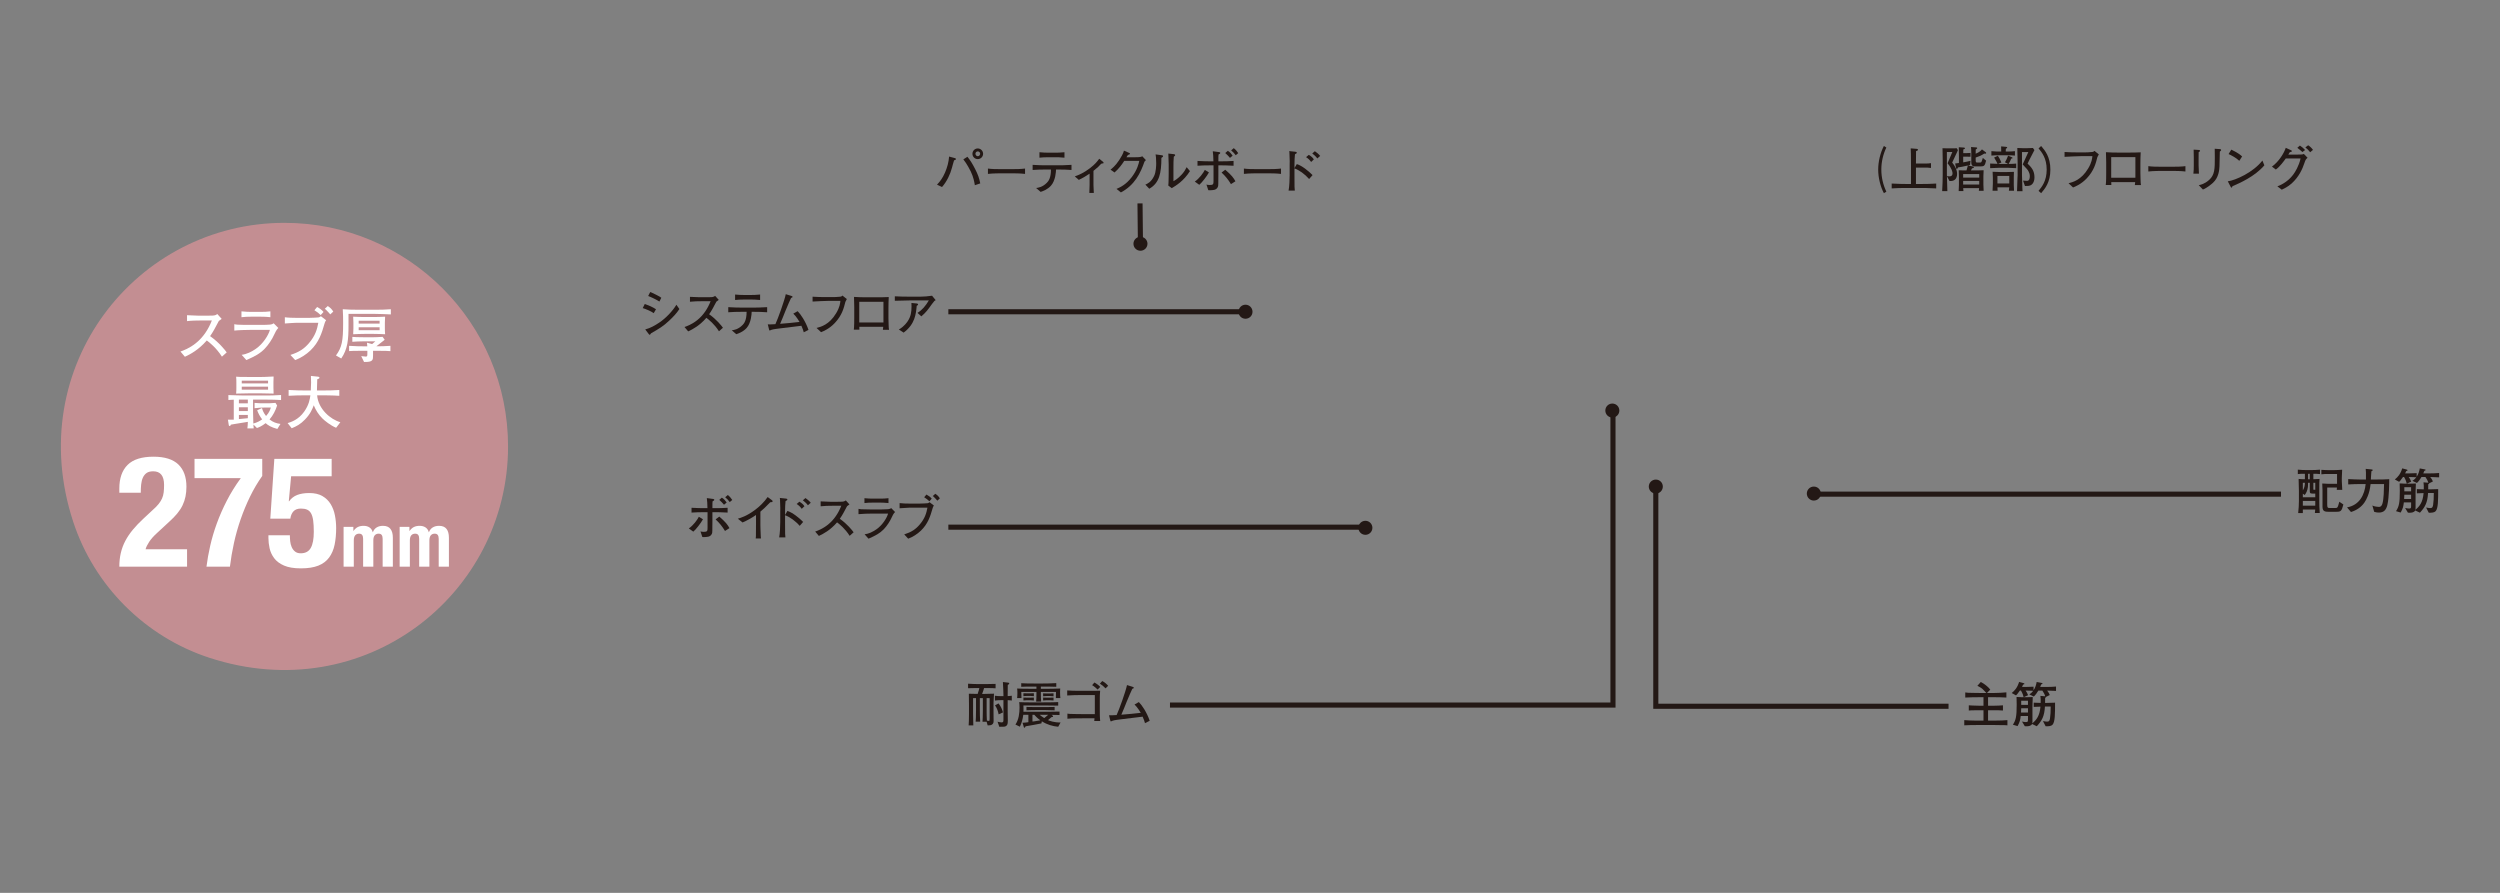 <?xml version="1.0" encoding="UTF-8"?>
<svg id="_レイヤー_2" data-name="レイヤー_2" xmlns="http://www.w3.org/2000/svg" width="700" height="250" xmlns:xlink="http://www.w3.org/1999/xlink" viewBox="0 0 700 250">
  <rect x="0" y="0" width="700" height="250" fill="#808080" stroke="none"/>
  <defs>
    <style>
      .cls-1, .cls-2 {
        fill: none;
      }

      .cls-2 {
        stroke: #231815;
        stroke-width: 1.431px;
      }

      .cls-3 {
        fill: #c38e92;
      }

      .cls-4 {
        fill: #231815;
      }

      .cls-5 {
        fill: #fff;
      }

      .cls-6 {
        clip-path: url(#clippath);
      }
    </style>
    <clipPath id="clippath">
      <rect class="cls-1" width="700" height="250"/>
    </clipPath>
  </defs>
  <g id="_レイヤー_2-2" data-name="レイヤー_2">
    <g class="cls-6">
      <g>
        <path class="cls-4" d="M319.327,70.21c1.08,0,1.964-.872,1.964-1.96,0-1.076-.884-1.957-1.964-1.957-1.086,0-1.96.882-1.96,1.957,0,1.088.874,1.96,1.96,1.96"/>
        <line class="cls-2" x1="319.327" y1="68.251" x2="319.202" y2="56.955"/>
        <path class="cls-4" d="M507.869,140.161c1.092,0,1.966-.878,1.966-1.962,0-1.086-.874-1.96-1.966-1.96-1.08,0-1.96.874-1.96,1.96,0,1.084.88,1.962,1.96,1.962"/>
        <line class="cls-2" x1="508.034" y1="138.362" x2="638.679" y2="138.362"/>
      </g>
      <g>
        <path class="cls-4" d="M647.74,132.658v1.527c.758-.026.854-.026,1.735-.082-.07.825-.07.949-.07,3.151v2.753c0,1.458,0,1.925.124,3.631h-1.362c.028-.261.096-.715.096-.962h-3.467c.013.372.013.825,0,.991h-1.308c.138-1.39.207-2.133.207-3.372v-2.779c0-1.031-.041-2.381-.083-3.412.84.069.895.069,1.761.082v-1.527c-.853,0-1.417,0-1.981.082v-1.239c.812.111,1.954.111,2.037.111h2.119c.192,0,1.335-.013,2.05-.111v1.239c-.618-.082-1.362-.082-1.858-.082ZM648.277,138.203h-.838c-.701,0-.701-.303-.701-.786v-2.228h-.483c0,.799,0,1.197-.192,1.912-.055.221-.261.91-.744,1.5l-.522-.356v.989h3.48v-1.031ZM644.797,135.19v2.12c.44-.73.537-1.266.577-2.12h-.577ZM648.277,140.255h-3.48v1.334h3.48v-1.334ZM646.737,132.658h-.483v1.54h.483v-1.54ZM648.277,135.19h-.537v1.804c0,.137.042.137.124.137h.413v-1.941ZM654.001,143.308h-1.843c-1.184,0-1.858-.095-1.858-1.445v-4.527c0-.728-.041-1.513-.069-1.954.192.026,1.349.082,1.623.082h2.518v-2.75h-2.504c-.729,0-1.005,0-1.885.095v-1.252c.302.029.633.042,1.059.055.179,0,.991.029,1.156.029h1.129c.207,0,1.142-.029,1.335-.042.178-.013.977-.069,1.142-.082-.042.591-.055.949-.083,1.912,0,.026-.013.33-.013.359v.962c0,.192.082,1.637.124,2.421h-1.541c.028-.274.041-.356.054-.659h-2.724v4.817c0,.77.124.92.716.92h1.362c.825,0,.84,0,1.306-1.761l1.143.77c-.509,1.97-.744,2.051-2.148,2.051Z"/>
        <path class="cls-4" d="M668.456,141.423c-.344,1.39-1.018,2.091-2.339,2.091-.316,0-.812-.026-1.335-.192l-.523-1.775c.538.303,1.652.385,1.761.385.331,0,.784,0,1.074-.962.357-1.226.413-3.908.44-5.437h-3.771c-.276,2.753-1.212,4.419-1.707,5.147-.798,1.184-2.091,2.175-3.784,2.684l-1.101-1.295c3.537-.633,4.927-3.591,5.215-6.536h-1.362c-1.019,0-2.533.042-3.523.111v-1.5c.468.055,3.055.124,3.343.124h1.624c.054-1.664-.028-2.502-.07-2.985l1.597.15c.261.029.359.055.359.208,0,.124-.042.15-.359.316-.055.356-.124,1.98-.152,2.31h1.184c1.541,0,3.082-.013,3.963-.095,0,.385,0,5.131-.537,7.251Z"/>
        <path class="cls-4" d="M680.461,133.565c.207.261.538.662.744,1.252l-.99.483c-.042.095-.096.192-.303.287,0,.593,0,.965-.013,1.432h.481c.66,0,1.651-.042,2.311-.069,0,3.193,0,5.366-.701,6.165-.344.385-1.018.483-1.941.44l-.742-1.445c.618.137,1.101.15,1.197.15.522,0,.66-.261.77-.907.138-.867.192-2.022.192-3.317h-1.61c-.152,2.74-.838,3.95-2.283,5.519l-1.321-.633c-.262.535-.964.646-1.541.646-.192,0-.344-.013-.496-.026l-.784-1.308c.592.111.784.15,1.073.15.481,0,.605-.082.605-.617v-1.089h-2.036c-.124,1.089-.248,1.68-.881,2.834l-1.308-.385c.84-1.321,1.06-2.27,1.06-5.656,0-.976-.015-1.54-.042-2.117.192.013,1.295.069,1.487.069h.509c-.138-.551-.289-1.047-.757-1.859h-.303c-.729,1.034-.881,1.171-1.086,1.35l-1.197-.662c.894-.728,1.595-1.556,2.063-3.109l1.28.343c.082.029.206.069.206.166,0,.15-.124.192-.37.248-.111.248-.152.343-.29.646h1.197c.483,0,1.583-.026,2.024-.069v1.018c.481-.701.784-1.693.866-2.339l1.376.261c.083.013.261.042.261.166,0,.163-.274.232-.37.261-.098.287-.152.411-.276.701h1.885c.853,0,1.706-.026,2.546-.111v1.226c-.564-.029-1.528-.069-2.492-.098ZM675.108,138.52h-1.898c-.013.44-.041,1.115-.055,1.197h1.954v-1.197ZM675.108,136.413h-1.898v1.158h1.898v-1.158ZM679.127,133.565h-1.114c-.359.606-.757,1.184-1.267,1.666l-1.266-.593c.248-.163.66-.427,1.088-1.005-.138-.013-.22-.013-.991-.04-.742-.016-.825-.029-1.142-.029.385.509.564.949.701,1.295l-1.225.564h.881c.055,0,1.432-.042,1.652-.042-.042.812-.083,1.817-.083,2.463v4.417c0,.111,0,.248-.055.483,1.143-.936,2.078-2.036,2.298-4.678-.274.013-1.582.055-1.884.069v-1.184c.274.013,1.623.055,1.939.069.015-.715.015-1.445-.082-1.967l1.362.111c-.22-.688-.44-1.02-.812-1.598Z"/>
      </g>
      <g>
        <path class="cls-4" d="M527.49,54.089c-.977-1.817-1.597-4.348-1.597-6.605s.62-4.788,1.597-6.605l.688.427c-.923,1.927-1.404,4.045-1.404,6.178,0,2.146.481,4.253,1.404,6.178l-.688.427Z"/>
        <path class="cls-4" d="M537.912,52.631h-4.059c-1.391,0-2.794.026-4.183.124v-1.363c1.445.098,3.549.124,4.183.124h1.225v-5.379c0-.483-.028-2.655-.028-3.111-.015-.535-.028-.92-.055-1.484l1.693.137c.137.013.344.069.344.261,0,.179-.166.235-.537.385-.015.825-.028,3.386-.028,3.467h2.724c.496,0,1.005-.026,1.487-.111v1.35c-.634-.111-1.419-.111-1.487-.111h-2.724v4.596h1.445c1.403,0,2.807-.026,4.224-.124v1.363c-1.83-.124-4.074-.124-4.224-.124Z"/>
        <path class="cls-4" d="M547.949,42.654c-.359.799-.964,2.065-1.335,2.863.771.936,1.376,2.022,1.376,3.219,0,.662-.22,1.513-1.088,1.83-.37.137-.784.124-1.045.124l-.716-1.363c.028,1.115.096,3.771.124,4.198h-1.458c.096-1.471.152-3.246.152-4.72v-3.963c0-1.142-.015-1.693-.055-3.343.357.013.784.042,1.404.042h1.417c.302,0,.688,0,1.183-.029l.303.525c-.083.219-.124.33-.261.617ZM545.32,45.723l1.335-3.164h-1.528v6.275c0,.026,0,.206.013.467.248.055.427.082.647.082.248,0,.922,0,.922-.852,0-.345-.165-1.334-1.39-2.808ZM554.071,53.414c.055-.425.07-.493.083-.728h-4.459c.015.219.015.274.069.812h-1.334c.055-.812.069-1.513.069-1.706v-2.299c0-.509-.013-1.334-.055-1.83.84.055,1.583.055,1.789.055h.386c.219-.701.261-.894.385-1.376-1.335.33-2.133.44-2.766.538-.055.15-.165.411-.331.411-.109,0-.165-.095-.178-.166l-.29-1.347c.551-.069.744-.098,1.06-.137v-1.872c0-1.611-.013-1.996-.041-2.544l1.39.095c.152.013.331.029.331.206,0,.166-.166.221-.455.332,0,.15-.013.949-.013,1.018h.908c.302,0,.853-.029,1.127-.055v1.073c-.302-.013-.385-.026-1.127-.026h-.923v1.595c.688-.111,1.376-.261,2.05-.44l-.124,1.155c-.385.098-.426.111-.577.153l1.266.261c.207.042.386.082.386.261,0,.124-.07.179-.538.303-.041.111-.137.287-.302.564h1.775c.468,0,1.391-.042,1.789-.055-.013.248-.069,1.39-.069,1.624v2.407c0,.469.055,1.334.069,1.719h-1.349ZM554.182,48.737h-4.5v.991h4.5v-.991ZM554.182,50.664h-4.5v1.005h4.5v-1.005ZM555.929,43.026c-.054,0-.289-.026-.33-.026-.922.591-1.776.92-2.409,1.115v.48c0,.812,0,.923.551.923h.618c.235,0,.372-.013.496-.29.152-.343.262-.77.331-1.005l.922.757c-.33,1.461-.605,1.611-1.473,1.611h-1.61c-1.005,0-1.06-.577-1.06-1.334v-2.381c0-.838-.054-1.445-.082-1.706l1.486.108c.152.016.248.055.248.179,0,.153-.192.277-.413.414,0,.192-.015,1.06-.015,1.168,1.088-.438,1.487-.881,1.761-1.21l1.06.799c.055.042.124.111.124.206,0,.084-.055.192-.207.192Z"/>
        <path class="cls-4" d="M561.99,46.976h-2.037c-.426,0-2.27.069-2.711.111v-1.295c.853.055,1.858.084,2.065.084-.055-.14-.372-.841-.951-1.761l1.047-.496c.316.425.605.976.99,1.869l-.908.401c.069,0,.372.013.427.013h2.353l-.881-.467c.248-.414.55-.923.881-1.833l1.018.401c.165.069.233.163.233.235,0,.15-.274.15-.37.163-.192.483-.413,1.005-.729,1.5.413,0,1.747-.042,2.119-.098v1.281c-.261-.013-2.477-.111-2.546-.111ZM561.977,43.482h-2.188c-.716,0-1.541,0-2.202.082v-1.239c.894.111,2.105.111,2.202.111h.55c0-.962-.013-1.21-.026-1.445l1.293.111c.082.013.413.04.413.206,0,.137-.192.248-.385.359-.015.248-.028.522-.028.77h.372c.742,0,1.471-.029,2.202-.111v1.239c-.675-.082-1.515-.082-2.202-.082ZM562.486,53.401c.054-.33.069-.467.109-.949h-3.316c.013.153.041.812.055.949h-1.419c.015-.163.083-1.843.083-2.022v-1.68c0-.026-.055-1.416-.069-1.608.372.026,1.844.082,2.119.082h1.913c.303,0,1.665-.042,1.941-.055,0,.221-.042,1.197-.042,1.39v2.339c0,.248.07,1.337.07,1.556h-1.445ZM562.596,49.259h-3.316v2.107h3.316v-2.107ZM568.582,51.875c-.414.192-.908.219-1.597.206l-.537-1.513c.866.055,1.045.069,1.114.069.605,0,.784-.564.784-1.321,0-1.073-.716-1.885-.84-2.022-.109-.137-.935-1.018-1.155-1.252l1.582-3.467h-1.776v6.55c0,.316.07,1.706.07,1.996.028,1.445.028,1.748.082,2.421h-1.541c.042-.577.111-3.109.124-3.631,0-.124.042-.688.042-.812v-3.715c0-.483-.055-2.658-.083-3.95.165.013,1.21.055,1.404.055h1.471c.414,0,1.129-.029,1.5-.055l.413.591c-1.541,2.974-1.706,3.304-1.913,3.784,1.06,1.02,1.927,1.983,1.927,3.842,0,1.595-.84,2.117-1.073,2.228Z"/>
        <path class="cls-4" d="M570.789,53.443c.907-1.086,2.283-2.753,2.283-5.959s-1.376-4.857-2.283-5.943l.729-.662c1.073,1.252,2.587,3.04,2.587,6.605s-1.513,5.353-2.587,6.605l-.729-.646Z"/>
        <path class="cls-4" d="M587.267,43.991c-.454,1.814-.949,3.797-2.986,5.956-1.54,1.624-3.136,2.27-3.825,2.547l-1.266-1.184c1.21-.303,3.564-.907,5.49-4.129,1.045-1.732,1.129-2.861,1.184-3.454h-3.289c-.77,0-3.508.124-4.5.192v-1.361c.922.082,2.725.111,3.482.111h2.311c.179,0,1.225-.016,1.941-.111.372-.042.481-.166.633-.316l1.225.976c-.096.192-.165.316-.399.773Z"/>
        <path class="cls-4" d="M597.756,51.819c.055-.29.055-.343.096-.825h-6.701c0,.206,0,.564.028.799h-1.569c.041-.359.109-.949.109-1.79.015-1.334.015-1.484.015-1.637v-2.861c0-.427-.042-2.534-.069-2.89.811.082,2.531.108,3.384.108h2.958c.977,0,2.436-.013,3.386-.069-.055.717-.083,2.341-.083,3.111v2.724c0,.277.042,1.458.042,1.706.013.978.069,1.308.124,1.624h-1.72ZM597.908,43.991h-6.771v5.777h6.771v-5.777Z"/>
        <path class="cls-4" d="M608.3,47.856h-3.151c-.179,0-2.244,0-3.619.166v-1.5c1.031.15,2.27.163,3.619.163h3.151c1.21,0,2.422-.013,3.619-.163v1.5c-1.197-.153-2.807-.166-3.619-.166Z"/>
        <path class="cls-4" d="M615.623,42.614c-.015.411-.015,1.292-.015,1.719v1.996c0,.411.069,1.885.096,2.297h-1.554c.096-.62.109-1.664.109-2.31v-2.244c0-.538-.013-1.666-.041-2.175l1.376.084c.302.013.413.095.413.261,0,.137-.192.261-.385.372ZM621.8,42.243c-.152.111-.165.111-.248.206-.028.662-.069,3.565-.096,4.142-.055.936-.179,3.096-1.83,4.596-.22.206-1.597,1.419-2.807,1.885l-1.169-1.226c.494-.095,1.582-.301,2.862-1.429,1.637-1.419,1.637-3.138,1.637-6.468,0-1.569,0-1.651-.028-2.299l1.417.098c.152.013.372.026.372.274,0,.069-.015.153-.111.221Z"/>
        <path class="cls-4" d="M625.091,52.136c-.028.055-.096.274-.124.316-.028.055-.083.082-.152.082-.096,0-.137-.053-.289-.33l-.744-1.432c2.12-.287,7.073-2.45,9.687-5.819l.551,1.334c-2.697,3.18-7.032,5.036-8.931,5.848ZM627.004,45.035c-.908-.867-2.326-1.608-3.001-1.898l.757-1.239c2.051.978,2.67,1.569,3.028,1.914l-.784,1.223Z"/>
        <path class="cls-4" d="M645.254,45.599c-.564,1.693-1.513,3.894-3.619,5.793-1.073.949-2.105,1.419-2.738,1.722l-1.239-.936c1.72-.633,3.234-1.735,4.362-3.18.633-.812,1.665-2.518,2.146-4.635h-4.141c-.455.633-1.637,2.31-2.794,3.109l-1.088-.825c2.009-1.432,3.426-3.881,3.867-5.258l1.432.649c.028.013.289.121.289.274,0,.095,0,.166-.605.33-.262.44-.29.483-.399.646h2.105c1.21,0,1.362-.013,1.541-.026.454-.026.55-.082.688-.179l1.059,1.086c-.509.469-.563.538-.866,1.432ZM644.677,42.572c-.688-.606-.771-.675-1.432-1.184l.729-.633c.716.496.923.701,1.459,1.252l-.757.564ZM646.851,42.628c-.399-.496-.827-.962-1.349-1.35l.784-.604c.577.372.922.715,1.349,1.292l-.784.662Z"/>
      </g>
      <g>
        <path class="cls-4" d="M267.137,44.911c-.124.33-.481,1.664-.605,2.117-.455,1.722-1.376,3.757-2.766,5.339l-1.404-.659c.84-.881,1.556-1.817,2.229-3.359.62-1.432,1.045-2.945,1.156-4.514l1.582.427c.083.029.344.111.344.261,0,.179-.207.264-.537.388ZM272.957,51.859c-.152-.936-.385-2.244-1.129-3.813-.137-.287-1.101-2.202-2.091-3.425l1.142-.73c.812,1.02,1.349,1.859,2.133,3.386.853,1.666,1.142,2.518,1.458,4.074l-1.513.509ZM273.769,44.552c-.825,0-1.486-.662-1.486-1.487s.66-1.5,1.486-1.5,1.499.675,1.499,1.5-.674,1.487-1.499,1.487ZM273.783,42.39c-.357,0-.66.29-.66.662,0,.359.289.688.66.688.386,0,.66-.345.66-.701,0-.372-.302-.649-.66-.649Z"/>
        <path class="cls-4" d="M283.393,48.529h-3.151c-.179,0-2.244,0-3.619.166v-1.5c1.031.15,2.27.163,3.619.163h3.151c1.21,0,2.422-.013,3.619-.163v1.5c-1.197-.153-2.807-.166-3.619-.166Z"/>
        <path class="cls-4" d="M296.345,47.469h-.66c0,.564-.137,3.096-1.417,4.527-.99,1.102-2.339,1.556-2.89,1.735l-1.266-1.089c.633-.082,1.775-.232,2.999-1.458.483-.467,1.156-1.376,1.156-3.715h-1.5c-1.21,0-2.422.029-3.632.124v-1.432c1.225.098,3.082.124,3.632.124h3.578c.124,0,2.188,0,3.674-.124v1.432c-1.225-.095-2.45-.124-3.674-.124ZM295.684,44.03h-2.298c-.729,0-1.637.04-2.339.121v-1.527c.77.098,1.967.124,2.339.124h2.298c.124,0,1.445,0,2.366-.124v1.527c-1.018-.121-2.256-.121-2.366-.121Z"/>
        <path class="cls-4" d="M308.649,45.776c-.166.016-.276.029-.399.166-.509.551-.881.962-2.078,1.898v3.937c0,.454.069,1.706.096,2.241h-1.252c.041-.838.069-1.39.069-2.202v-3.19c-1.197.809-1.913,1.21-3.014,1.746l-1.129-.976c1.391-.538,2.492-.962,4.307-2.355,1.404-1.086,1.9-1.746,2.533-2.587l.949.757c.111.098.276.235.276.372,0,.153-.083.166-.357.192Z"/>
        <path class="cls-4" d="M320.456,45.254c-1.088,3.164-2.711,6.563-6.605,8.627l-1.225-.991c1.045-.454,2.642-1.168,4.279-3.314,1.541-2.038,1.913-3.702,2.091-4.527h-4.21c-.675,1.044-1.459,2.133-2.712,3.246l-1.129-.796c.386-.303,1.349-1.034,2.422-2.658.496-.77,1.171-1.869,1.335-2.668l1.5.662c.096.04.192.095.192.192,0,.137-.166.219-.22.232-.179.055-.235.042-.399.208-.165.163-.152.219-.357.564h2.174c1.665,0,1.871-.084,2.243-.277l1.018,1.073c-.22.235-.233.248-.398.427Z"/>
        <path class="cls-4" d="M325.564,43.946c-.055.042-.331.206-.372.248-.013,4.253-.55,7.058-3.399,8.656l-1.088-1.158c.537-.232,1.639-.688,2.45-2.434.248-.538.413-1.171.496-1.983.083-.715.083-1.279.083-1.608,0-1.321-.096-1.996-.166-2.436l1.624.219c.344.042.454.069.454.29,0,.095-.026.15-.082.206ZM328.095,52.684l-.977-.728c.055-.29.083-1.184.083-1.529.013-.454.028-1.197.028-1.637v-2.805c0-.221-.069-2.56-.096-2.987l1.541.166c.178.013.372.082.372.274,0,.111-.055.179-.152.248-.124.098-.138.111-.235.192-.082.606-.096,2.368-.096,3.027v3.826c.359-.192,1.239-.675,2.312-1.856.688-.757,1.005-1.308,1.39-2.065l.922,1.1c-1.761,2.779-3.894,4.061-5.092,4.775Z"/>
        <path class="cls-4" d="M335.793,51.748l-1.252-.907c1.266-.841,2.409-2.45,2.807-3.262l1.156.701c-.564,1.047-2.022,2.932-2.711,3.467ZM341.998,46.301h-.853v2.558c0,.385-.015.496-.015,1.582,0,1.709,0,1.817-.357,2.244-.206.261-.468.398-.757.469-.344.069-.908.124-1.252.124-.192,0-.276,0-.44-.029l-.522-1.569c.22.055.509.124.922.124.977,0,1.06-.235,1.06-1.115v-4.388h-1.115c-1.129,0-2.257.026-3.371.108v-1.347c1.169.082,2.849.111,3.371.111h1.088c-.042-1.487-.055-1.79-.179-2.821l1.734.235c.111.013.359.053.359.232,0,.208-.235.316-.468.427-.042.33-.055.44-.055,1.06v.867h.853c1.129,0,2.27-.029,3.399-.111v1.347c-1.473-.108-3.275-.108-3.399-.108ZM344.668,51.556c-.784-1.308-1.569-2.257-2.629-3.246l1.032-.786c1.817,1.569,2.34,2.299,2.849,3.235l-1.252.796ZM344.393,44.207c-.096-.095-.137-.177-.62-.688-.537-.548-.618-.591-.701-.672l.716-.62c.577.316,1.088.976,1.349,1.347l-.744.633ZM346.002,43.466c-.537-.704-.618-.757-1.279-1.35l.729-.633c.468.345,1.005.978,1.252,1.39l-.703.593Z"/>
        <path class="cls-4" d="M355.062,48.529h-3.151c-.179,0-2.244,0-3.619.166v-1.5c1.031.15,2.27.163,3.619.163h3.151c1.21,0,2.422-.013,3.619-.163v1.5c-1.197-.153-2.807-.166-3.619-.166Z"/>
        <path class="cls-4" d="M366.552,50.124c-1.223-1.403-2.82-2.518-4.1-2.972v1.79c0,3.647.013,3.784.096,4.417h-1.747c.22-1.047.302-3.164.302-4.335v-3.001c0-.137.015-.744.015-.867,0-.659-.055-2.297-.083-2.502-.013-.055-.055-.277-.055-.345l1.72.179c.179.013.399.082.399.274,0,.124-.07.179-.111.192-.206.111-.289.153-.399.235-.096.701-.137,2.051-.137,2.795v1.086l.66-1.129c1.458.467,3.234,1.898,4.403,3.082l-.964,1.1ZM367.116,45.351c-.426-.593-.757-.91-1.417-1.35l.771-.646c.66.398,1.129.796,1.403,1.279l-.757.717ZM368.851,44.36c-.386-.577-1.252-1.266-1.419-1.39l.73-.633c.44.301,1.005.741,1.486,1.321l-.798.701Z"/>
      </g>
      <g>
        <path class="cls-4" d="M183.046,87.684c-.715-.535-2.352-1.21-3.082-1.416l.579-1.158c1.293.483,2.05.799,3.138,1.474l-.634,1.1ZM187.409,89.748c-1.72,1.624-2.834,2.27-5.132,3.591-.179.274-.248.398-.385.398-.069,0-.111-.026-.276-.248l-.949-1.25c1.445-.359,2.751-1.129,3.991-1.956,1.775-1.197,3.673-3.177,4.733-4.952l.84,1.197c-.771,1.197-1.776,2.241-2.821,3.219ZM184.63,84.435c-.688-.467-2.366-1.279-3.138-1.553l.564-1.115c.316.137.798.33,1.569.715.99.483,1.266.688,1.541.896l-.537,1.057Z"/>
        <path class="cls-4" d="M201.31,92.762c-1.252-2.009-2.931-3.343-3.523-3.771-1.913,2.202-3.798,3.193-5.092,3.797l-1.032-1.223c.675-.235,2.065-.73,3.578-1.941,1.72-1.376,2.931-3.248,3.73-5.284h-2.45c-.991,0-2.353.026-3.33.15v-1.374c.44.04,2.133.108,2.697.108h2.022c1.349,0,1.5-.04,1.651-.069.29-.04.537-.206.675-.316l1.018,1.129c-.261.179-.344.248-.66.483-.838,1.608-1.362,2.587-2.037,3.536,2.037,1.416,3.523,3.275,3.867,3.784l-1.114.991Z"/>
        <path class="cls-4" d="M211.125,87.312h-.66c0,.564-.137,3.096-1.417,4.527-.991,1.102-2.339,1.556-2.89,1.735l-1.266-1.089c.633-.082,1.775-.232,2.999-1.458.483-.467,1.156-1.376,1.156-3.715h-1.5c-1.21,0-2.422.029-3.632.124v-1.432c1.225.098,3.082.124,3.632.124h3.578c.124,0,2.188,0,3.674-.124v1.432c-1.225-.095-2.45-.124-3.674-.124ZM210.464,83.874h-2.298c-.729,0-1.637.04-2.339.124v-1.529c.77.098,1.967.124,2.339.124h2.298c.124,0,1.445,0,2.366-.124v1.529c-1.018-.124-2.256-.124-2.366-.124Z"/>
        <path class="cls-4" d="M225.052,93.036c-.152-.591-.248-.852-.66-1.817-2.751.345-3.604.456-5.972.73-.509.055-2.036.248-2.407.398-.372.166-.413.179-.509.179-.124,0-.111-.042-.194-.372l-.33-1.334c.454.026.867.026,2.133-.055.701-1.484,2.587-6.729,2.903-8.393l1.513.467c.261.082.372.111.372.277,0,.206-.179.245-.385.287-.248.551-.895,1.898-1.624,3.728-.66,1.666-.729,1.846-1.458,3.538,2.627-.221,2.916-.235,5.436-.525-.083-.137-.923-1.569-1.748-2.326l1.212-.688c.825.799,2.256,2.89,3.04,5.244l-1.321.659Z"/>
        <path class="cls-4" d="M236.71,84.507c-.454,1.814-.949,3.797-2.986,5.956-1.54,1.624-3.136,2.27-3.825,2.547l-1.266-1.184c1.21-.303,3.564-.907,5.49-4.129,1.045-1.732,1.129-2.861,1.184-3.454h-3.289c-.77,0-3.508.124-4.5.192v-1.361c.922.082,2.725.111,3.482.111h2.311c.179,0,1.225-.016,1.941-.111.372-.042.481-.166.633-.316l1.225.976c-.096.192-.165.316-.399.773Z"/>
        <path class="cls-4" d="M247.212,92.335c.055-.29.055-.343.096-.825h-6.701c0,.206,0,.564.028.799h-1.569c.041-.359.109-.949.109-1.79.015-1.334.015-1.484.015-1.637v-2.861c0-.427-.042-2.534-.069-2.89.811.082,2.531.108,3.384.108h2.958c.977,0,2.436-.013,3.386-.069-.055.717-.083,2.341-.083,3.111v2.724c0,.277.042,1.458.042,1.706.013.978.069,1.308.124,1.624h-1.72ZM247.364,84.507h-6.771v5.777h6.771v-5.777Z"/>
        <path class="cls-4" d="M261.004,85.055c-1.21,1.693-1.734,2.423-3.027,3.523l-1.086-.976c1.293-.77,2.311-1.996,3.179-3.483h-5.478c-1.059,0-2.696.042-4.045.098v-1.252c1.086.069,2.751.098,3.976.098h3.289c.881,0,2.009-.098,3.165-.264l1.018,1.252c-.303.14-.399.179-.991,1.005ZM256.683,85.619c-.22,2.355-.481,5.121-3.66,7.515l-1.349-.867c1.554-.881,2.38-2.159,2.546-2.423.798-1.237,1.005-2.447,1.005-4.032,0-.301,0-.522-.028-.989l1.486.15c.303.026.372.206.372.303,0,.137-.041.15-.372.343Z"/>
      </g>
      <g>
        <path class="cls-4" d="M382.311,149.751c1.086,0,1.962-.888,1.962-1.962,0-1.086-.876-1.968-1.962-1.968-1.086,0-1.96.882-1.96,1.968,0,1.074.874,1.962,1.96,1.962"/>
        <line class="cls-2" x1="381.738" y1="147.608" x2="265.539" y2="147.608"/>
      </g>
      <g>
        <path class="cls-4" d="M194.122,148.864l-1.252-.907c1.266-.841,2.409-2.45,2.807-3.262l1.156.701c-.564,1.047-2.022,2.932-2.711,3.467ZM200.328,143.416h-.853v2.558c0,.385-.015.496-.015,1.582,0,1.709,0,1.817-.357,2.244-.206.261-.468.398-.757.469-.344.069-.908.124-1.252.124-.192,0-.276,0-.44-.029l-.522-1.569c.22.055.509.124.922.124.977,0,1.06-.235,1.06-1.115v-4.388h-1.115c-1.129,0-2.257.026-3.371.108v-1.347c1.169.082,2.849.111,3.371.111h1.088c-.042-1.487-.055-1.79-.179-2.821l1.734.235c.111.013.359.053.359.232,0,.208-.235.316-.468.427-.042.33-.055.44-.055,1.06v.867h.853c1.129,0,2.27-.029,3.399-.111v1.347c-1.473-.108-3.275-.108-3.399-.108ZM202.997,148.671c-.784-1.308-1.569-2.257-2.629-3.246l1.032-.786c1.817,1.569,2.34,2.299,2.849,3.235l-1.252.796ZM202.722,141.323c-.096-.095-.137-.177-.62-.688-.537-.548-.618-.591-.701-.672l.716-.62c.577.316,1.088.976,1.349,1.347l-.744.633ZM204.331,140.582c-.537-.704-.618-.757-1.279-1.35l.729-.633c.468.345,1.005.978,1.252,1.39l-.703.593Z"/>
        <path class="cls-4" d="M215.661,140.634c-1.362,1.392-1.83,1.859-2.753,2.629v3.689c0,.976.042,1.1.07,2.257.013.852.054,1.168.096,1.553h-1.473c.028-.287.055-.591.055-.646,0-.522.026-2.805.026-3.275v-2.642c-1.183.812-2.448,1.527-3.769,2.091l-1.321-1.057c.798-.235,2.463-.717,4.705-2.381,1.404-1.034,2.656-2.257,3.647-3.689l1.252.936c.083.069.137.166.137.248,0,.261-.248.261-.674.287Z"/>
        <path class="cls-4" d="M223.917,147.239c-1.225-1.403-2.82-2.518-4.1-2.972v1.79c0,3.647.015,3.784.096,4.417h-1.747c.22-1.047.302-3.164.302-4.335v-3.001c0-.137.015-.744.015-.867,0-.659-.055-2.297-.083-2.502-.013-.055-.055-.277-.055-.345l1.72.179c.179.013.399.082.399.274,0,.124-.07.179-.111.192-.206.111-.289.153-.399.235-.096.701-.137,2.051-.137,2.795v1.086l.66-1.129c1.458.467,3.234,1.898,4.403,3.082l-.964,1.1ZM224.481,142.467c-.426-.593-.757-.91-1.417-1.35l.771-.646c.66.398,1.129.796,1.403,1.279l-.757.717ZM226.215,141.476c-.385-.577-1.251-1.266-1.417-1.39l.73-.633c.44.301,1.005.741,1.486,1.321l-.799.701Z"/>
        <path class="cls-4" d="M237.902,150.034c-1.252-2.009-2.931-3.343-3.523-3.771-1.913,2.202-3.798,3.193-5.092,3.797l-1.032-1.223c.675-.235,2.065-.73,3.578-1.941,1.72-1.376,2.931-3.248,3.73-5.284h-2.45c-.991,0-2.353.026-3.33.15v-1.376c.44.042,2.133.111,2.697.111h2.022c1.349,0,1.5-.04,1.651-.069.29-.042.537-.206.675-.316l1.018,1.129c-.261.179-.344.248-.66.483-.838,1.608-1.362,2.587-2.037,3.536,2.037,1.416,3.523,3.275,3.867,3.784l-1.114.991Z"/>
        <path class="cls-4" d="M249.712,144.806c-.51,1.155-1.391,2.505-2.285,3.412-1.101,1.115-2.161,1.693-4.239,2.616l-1.101-1.226c1.212-.15,2.326-.715,3.317-1.403,1.706-1.184,2.944-3.219,3.26-4.403h-4.361c-1.032,0-2.932.055-3.922.163v-1.484c.22.04.385.082.729.111.66.04,1.941.053,2.49.053h3.289c.44,0,1.39-.026,1.789-.069.468-.055.646-.15.866-.303l1.073,1.089c-.454.44-.757,1.113-.907,1.445ZM246.506,140.732h-2.216c-.742,0-1.5.026-2.243.124v-1.363c.77.098,1.898.124,2.243.124h2.216c.757,0,1.513-.026,2.27-.124v1.363c-.977-.124-2.174-.124-2.27-.124Z"/>
        <path class="cls-4" d="M261.149,142.259c-.675,2.326-1.308,4.403-3.304,6.331-1.031.976-2.228,1.748-3.549,2.244l-1.115-1.197c2.037-.662,3.193-1.419,4.348-2.782,1.473-1.732,1.885-3.246,2.148-4.707h-5.01c-.426,0-1.954.111-2.518.153-.082,0-.22.013-.261.013v-1.445c.729.111,2.078.137,2.794.137h2.862c.688,0,2.091-.082,2.215-.108.152-.029.22-.069.523-.277l1.21.936c-.206.316-.247.372-.343.701ZM260.226,140.36c-.468-.467-.784-.688-1.458-1.129l.633-.757c.55.29,1.086.662,1.486,1.155l-.66.73ZM262.455,140.194c-.165-.232-.66-.728-1.005-1.086-.083-.082-.152-.137-.276-.206l.703-.646c.66.425.935.741,1.279,1.292l-.701.646Z"/>
      </g>
      <path class="cls-4" d="M451.452,116.912c1.088,0,1.966-.872,1.966-1.955,0-1.088-.878-1.964-1.966-1.964-1.08,0-1.96.876-1.96,1.964,0,1.084.88,1.955,1.96,1.955"/>
      <g>
        <path class="cls-4" d="M276.671,192.66h-1.129c-.152.551-.331,1.102-.551,1.637h.564c.551,0,2.215-.042,2.766-.069-.041.44-.137,2.091-.137,2.544v2.45c0,.264,0,1.39.013,1.624,0,.137.013.77.013.894,0,.456-.013.812-.413,1.115-.302.235-.701.248-1.251.261l-.29-1.031h-1.155c.041-.633.096-1.458.096-3.138v-3.467h-.84v3.48c0,.991.013,1.722.096,3.111h-1.266c.041-.564.096-1.419.096-3.111v-3.48h-.825v4.446c0,.962.026,2.228.069,3.177h-1.308c.055-.867.096-1.611.096-3.177v-2.505c0-1.35-.013-1.97-.041-3.18.894.029,1.486.055,2.463.055.344-1.031.413-1.252.483-1.637h-1.197c-.414,0-1.569.013-1.968.042v-1.266c.729.053,2.05.108,2.807.108h2.244c.798,0,1.871-.013,2.655-.055v1.239c-.605-.042-1.088-.069-2.091-.069ZM277.097,195.481h-.84v3.48c0,.91.015,1.954.07,2.779.15.055.289.111.522.111.235,0,.248-.137.248-.591v-5.78ZM282.148,196.045v3.014c0,.398.041,2.173.041,2.531,0,1.047-.069,1.403-.468,1.68-.33.232-.564.232-1.913.232l-.494-1.429c.206.055.798.206,1.1.206.551,0,.551-.274.551-.894v-5.339h-.77c-.551,0-1.088.026-1.611.111v-1.35c.523.082,1.06.111,1.611.111h.77v-.274c0-.111-.069-2.684-.152-3.676l1.308.153c.33.04.468.053.468.232,0,.235-.262.345-.414.414-.013.496-.013.62-.013,1.624,0,.248-.013,1.305-.013,1.513.192,0,.688-.029,1.155-.098v1.35c-.274-.042-.44-.071-1.155-.111ZM279.615,200.021c-.165-.867-.399-1.624-1.005-2.531l.977-.538c.675.854.977,1.611,1.252,2.518l-1.225.551Z"/>
        <path class="cls-4" d="M296.297,203.489c-1.499-.124-3.136-.591-4.581-1.527l-.124.591c-.331.042-1.776.345-2.065.401-.372.069-2.037.356-2.366.411-.069.137-.179.401-.344.401-.096,0-.111-.055-.22-.427l-.289-.965c.413-.013,1.266-.095,1.637-.163v-2.065h-1.432c-.137,1.155-.44,2.283-.949,3.33l-1.238-.606c.922-1.39,1.142-3.096,1.142-4.775,0-.757-.055-1.181-.096-1.498.853.069,2.766.069,3.687.069h2.67c2.834,0,3.715-.042,4.568-.084v.991c-.729-.013-1.513-.042-3.371-.042h-6.37c.013.235.028.525.028.965,0,.398-.015.604-.028.796h6.742c1.417,0,3.014-.04,3.371-.053v.962c-1.101-.029-1.197-.029-2.202-.042l.276.221c.028.026.111.108.111.219,0,.137-.083.192-.414.179-.192.166-.233.221-.688.591-.15.14-.178.14-.316.264.455.206,1.735.688,3.523.659l-.66,1.197ZM295.637,195.452c.042-.686.042-.907.042-1.719h-4.239v.62c0,.783.013,1.155.083,2.091h-1.404c.069-.535.083-1.239.083-2.12v-.591h-4.239c0,.786.028,1.129.055,1.719h-1.225c.041-.316.082-.741.082-1.416,0-.646-.041-.991-.082-1.252.66.026,1.458.082,4.252.082h1.156v-.62h-1.804c-.838,0-1.39,0-2.45.055v-1.005c.881.084,2.56.084,3.496.084h2.614c1.306,0,1.954-.016,3.701-.111v1.031c-.715-.04-1.114-.055-2.105-.055h-2.215v.62h1.308c1.486,0,2.531-.026,4.128-.082-.028.29-.055.522-.055,1.102,0,.728.041,1.113.083,1.566h-1.267ZM288.523,194.861h-1.005c-.398,0-.812.055-.962.069v-.825c.192.013.33.026.962.026h1.005c.633,0,.784-.013.964-.026v.825c-.399-.055-.771-.069-.964-.069ZM288.523,196.071h-1.005c-.302,0-.66.029-.962.069v-.825c.22.013.316.029.962.029h1.005c.66,0,.799-.016.964-.029v.825c-.413-.055-.812-.069-.964-.069ZM292.693,198.824h-2.683c-1.074,0-1.9.042-2.601.069v-.949c.564.026.894.042,2.601.042h2.683c1.747,0,2.202-.016,2.601-.042v.949c-.867-.042-1.735-.069-2.601-.069ZM289.611,200.145h-.523v1.885c.152-.013.289-.026.496-.055.248-.042,1.445-.248,1.72-.287-.303-.208-.923-.662-1.693-1.542ZM291.097,200.145c.551.44.744.564,1.293.923.331-.261.359-.277,1.101-.923h-2.394ZM294.027,194.888h-1.005c-.165,0-.468.016-.949.071v-.828c.357.029.509.042.949.042h1.005c.579,0,.729-.013.964-.042v.841c-.316-.055-.688-.084-.964-.084ZM294.027,196.071h-1.005c-.289,0-.66.029-.949.069v-.825c.179.013.303.029.949.029h1.005c.605,0,.744,0,.964-.029v.825c-.481-.055-.867-.069-.964-.069Z"/>
        <path class="cls-4" d="M306.376,201.88c.041-.179.054-.221.082-.757h-3.33c-2.944,0-3.275.026-4.252.124v-1.432c.357.055.688.111,1.981.111.331,0,1.802.026,2.092.026h3.604v-5.339h-3.784c-1.005,0-3.014.042-3.95.124v-1.416c1.06.082,2.12.108,3.179.108h2.918c.509,0,.688.013,1.032,0,.33,0,1.789-.026,2.091-.026-.096.77-.096,1.912-.096,2.877v2.75c0,.316,0,2.065.111,2.85h-1.678ZM307.339,193.073c-.289-.316-1.032-.936-1.541-1.226l.633-.744c.51.248,1.267.799,1.637,1.226l-.729.744ZM309.555,192.741c-.551-.577-.923-.881-1.583-1.321l.66-.728c.703.33,1.349.962,1.652,1.334l-.729.715Z"/>
        <path class="cls-4" d="M320.594,202.484c-.152-.591-.248-.852-.66-1.817-2.751.345-3.604.456-5.972.73-.509.055-2.036.248-2.407.398-.372.166-.413.179-.509.179-.124,0-.111-.042-.194-.372l-.33-1.334c.454.026.867.026,2.133-.055.701-1.487,2.587-6.729,2.903-8.393l1.513.467c.261.082.372.111.372.274,0,.208-.179.248-.385.29-.248.551-.895,1.898-1.624,3.728-.66,1.666-.729,1.846-1.458,3.538,2.627-.221,2.916-.235,5.436-.525-.083-.137-.923-1.569-1.748-2.326l1.212-.688c.825.799,2.256,2.89,3.04,5.244l-1.321.659Z"/>
      </g>
      <g>
        <polyline class="cls-2" points="451.633 116.047 451.633 197.418 327.595 197.418"/>
        <path class="cls-4" d="M463.635,138.205c1.082,0,1.957-.884,1.957-1.966,0-1.09-.876-1.96-1.957-1.96-1.082,0-1.974.87-1.974,1.96,0,1.082.892,1.966,1.974,1.966"/>
      </g>
      <g>
        <path class="cls-4" d="M560.262,203.035c-.248,0-1.404-.026-1.652-.026h-5.284c-.84,0-2.531.026-3.33.082v-1.458c.936.069,1.954.137,3.206.137h2.174v-2.903h-1.251c-.331,0-1.776.013-2.065.026-.331.013-.564.029-.799.055v-1.458c.179.013,1.72.111,2.863.111h1.251v-2.381h-.977c-1.018,0-3.179.026-4.128.095v-1.429c.509.082,1.088.121,2.119.121.316,0,1.735.029,2.024.029h1.775c-.248-.29-.84-.894-1.073-1.102-.509-.454-1.114-.728-1.458-.894l.962-1.086c1.019.509,2.105,1.403,2.656,2.133l-.923.949h2.009c.895,0,2.56-.082,3.426-.179v1.458c-.716-.069-2.642-.095-3.426-.095h-1.706v2.381h1.693c.509,0,2.105-.055,2.477-.111v1.458c-.551-.042-.977-.069-1.267-.069-.853,0-.949-.013-1.306-.013h-1.597v2.903h1.844c1.417,0,2.82-.055,3.577-.137v1.458c-.467-.055-1.101-.055-1.815-.055Z"/>
        <path class="cls-4" d="M573.189,193.361c.206.261.537.662.742,1.252l-.99.483c-.042.095-.096.192-.303.287,0,.593,0,.965-.013,1.432h.481c.66,0,1.651-.042,2.311-.069,0,3.193,0,5.366-.701,6.165-.344.385-1.018.483-1.941.44l-.742-1.445c.618.137,1.101.15,1.197.15.522,0,.66-.261.77-.907.138-.867.192-2.022.192-3.317h-1.61c-.152,2.74-.838,3.95-2.283,5.519l-1.321-.633c-.262.535-.964.646-1.541.646-.194,0-.344-.013-.496-.026l-.784-1.308c.592.111.784.15,1.073.15.481,0,.605-.082.605-.617v-1.089h-2.036c-.124,1.089-.248,1.68-.881,2.834l-1.308-.385c.84-1.321,1.06-2.27,1.06-5.656,0-.976-.015-1.54-.042-2.117.194.013,1.293.069,1.487.069h.509c-.138-.551-.289-1.047-.757-1.859h-.303c-.729,1.034-.881,1.171-1.086,1.35l-1.198-.662c.895-.728,1.597-1.556,2.065-3.109l1.28.343c.082.029.206.069.206.166,0,.15-.124.192-.37.248-.111.248-.152.343-.29.646h1.197c.483,0,1.583-.026,2.024-.069v1.018c.481-.701.784-1.693.866-2.339l1.376.261c.083.013.261.042.261.166,0,.163-.274.232-.37.261-.096.287-.152.411-.276.701h1.885c.853,0,1.706-.026,2.546-.111v1.226c-.564-.029-1.528-.069-2.49-.098ZM567.835,198.315h-1.898c-.015.44-.041,1.115-.055,1.197h1.954v-1.197ZM567.835,196.209h-1.898v1.158h1.898v-1.158ZM571.853,193.361h-1.114c-.359.606-.757,1.184-1.267,1.666l-1.266-.593c.248-.163.66-.427,1.088-1.005-.138-.013-.22-.013-.991-.04-.742-.016-.825-.029-1.142-.029.385.509.564.949.701,1.295l-1.225.564h.881c.055,0,1.432-.042,1.652-.042-.042.812-.083,1.817-.083,2.463v4.417c0,.111,0,.248-.055.483,1.143-.936,2.078-2.036,2.298-4.678-.274.013-1.582.055-1.885.069v-1.184c.276.013,1.624.055,1.941.069.015-.715.015-1.445-.082-1.967l1.362.111c-.22-.688-.44-1.02-.812-1.598Z"/>
      </g>
      <g>
        <polyline class="cls-2" points="463.625 136.237 463.625 197.753 545.59 197.753"/>
        <path class="cls-4" d="M348.742,89.25c1.088,0,1.96-.867,1.96-1.957,0-1.084-.872-1.976-1.96-1.976-1.092,0-1.958.892-1.958,1.976,0,1.09.865,1.957,1.958,1.957"/>
        <line class="cls-2" x1="348.742" y1="87.292" x2="265.539" y2="87.292"/>
      </g>
      <g>
        <path class="cls-3" d="M142.255,125c0,41.394-40.17,73.4-83.652,59.169-17.976-5.883-32.228-20.13-38.116-38.105-14.245-43.484,17.767-83.667,59.166-83.667,34.574,0,62.602,28.03,62.602,62.602"/>
        <g>
          <path class="cls-5" d="M62.138,99.865c-1.507-2.419-3.527-4.025-4.239-4.538-2.302,2.649-4.57,3.841-6.127,4.57l-1.241-1.472c.812-.282,2.484-.878,4.305-2.335,2.07-1.656,3.527-3.907,4.486-6.358h-2.946c-1.192,0-2.832.032-4.008.182v-1.656c.53.049,2.567.132,3.245.132h2.434c1.623,0,1.804-.049,1.987-.083.347-.049.646-.248.811-.38l1.226,1.359c-.315.213-.415.297-.795.579-1.011,1.938-1.64,3.113-2.45,4.253,2.45,1.707,4.239,3.942,4.652,4.555l-1.34,1.192Z"/>
          <path class="cls-5" d="M76.833,93.573c-.613,1.391-1.673,3.012-2.75,4.106-1.325,1.339-2.599,2.036-5.099,3.145l-1.325-1.472c1.457-.184,2.799-.863,3.991-1.69,2.053-1.425,3.543-3.873,3.925-5.298h-5.249c-1.241,0-3.527.066-4.719.199v-1.788c.265.049.464.101.878.132.795.049,2.335.066,2.997.066h3.956c.53,0,1.673-.034,2.152-.083.563-.066.779-.182,1.044-.363l1.29,1.307c-.546.53-.91,1.342-1.092,1.739ZM72.975,88.672h-2.666c-.893,0-1.804.032-2.698.147v-1.639c.927.118,2.285.15,2.698.15h2.666c.91,0,1.821-.032,2.732-.15v1.639c-1.176-.147-2.617-.147-2.732-.147Z"/>
          <path class="cls-5" d="M90.899,90.509c-.811,2.799-1.574,5.298-3.974,7.616-1.242,1.175-2.682,2.102-4.272,2.698l-1.342-1.44c2.45-.795,3.841-1.705,5.232-3.343,1.772-2.087,2.269-3.91,2.583-5.664h-6.027c-.513,0-2.35.132-3.029.182-.099,0-.265.017-.314.017v-1.739c.877.132,2.499.167,3.36.167h3.444c.828,0,2.517-.101,2.666-.132.182-.034.265-.083.628-.331l1.457,1.126c-.248.38-.297.446-.413.844ZM89.789,88.226c-.562-.564-.943-.829-1.754-1.359l.76-.91c.662.346,1.309.795,1.788,1.391l-.795.878ZM92.473,88.025c-.199-.28-.795-.876-1.209-1.307-.099-.098-.182-.164-.331-.248l.844-.778c.795.513,1.126.893,1.54,1.555l-.844.778Z"/>
          <path class="cls-5" d="M105.015,87.892h-7.433v3.098c0,4.138-.216,6.755-2.037,9.387l-1.473-.844c1.672-2.286,2.003-4.04,2.003-9.125,0-1.273-.016-2.549-.099-3.824,1.424.101,2.335.15,4.486.15h4.538c1.837,0,2.764-.034,4.437-.15v1.457c-1.441-.066-3.262-.15-4.421-.15ZM105.463,98.224h-1.011v1.209c0,1.342.049,1.97-2.517,1.921l-.795-1.639c.795.083,1.192.132,1.291.132.43,0,.43-.216.43-.962v-.662h-1.258c-2.666,0-3.146.034-3.858.083v-1.472c1.656.132,3.478.132,3.858.132h1.241c-.032-.334-.066-.812-.098-1.011l1.457.38c.579-.513.645-.562.893-.763h-3.129c-1.407,0-2.285.069-3.311.132v-1.374c.695.049,1.441.101,3.245.101h2.583c.845,0,1.242-.034,2.649-.115l.58.827c-.812.63-1.788,1.391-2.335,1.822,1.307,0,2.632-.034,3.941-.132v1.489c-.629-.049-1.225-.101-3.857-.101ZM104.634,93.49h-2.566c-1.042,0-2.136.049-3.179.098.033-.545.066-1.092.066-1.639v-1.639c0-.495-.033-1.143-.066-1.639,1.06.049,2.119.098,3.179.098h2.566c1.044,0,2.136-.049,3.196-.098-.049.545-.066,1.092-.066,1.639v1.639c0,.498.017,1.143.066,1.639-1.077-.049-2.136-.098-3.196-.098ZM106.289,89.798h-5.86v.812h5.86v-.812ZM106.289,91.635h-5.86v.812h5.86v-.812Z"/>
        </g>
        <g>
          <path class="cls-5" d="M74.66,111.896h-3.808v3.395c0,1.094.05,2.203.082,3.297,1.126-.299,1.838-.731,2.468-1.16-.645-.844-1.109-1.754-1.391-2.549l1.358-.63c.066.331.281,1.192,1.126,2.235.943-.993,1.225-1.97,1.34-2.367h-1.837c-.397,0-1.374.017-2.715.182v-1.489c.944.098,1.97.115,2.203.115h1.771c.017,0,.993-.049,1.887-.115l.448.728c-.448,1.44-1.143,2.782-2.119,3.907.976.778,1.937,1.109,3.062,1.258l-.877,1.405c-1.805-.495-2.583-1.008-3.279-1.621-1.076.844-1.886,1.16-2.433,1.356l-.993-.976c.017.365.033.53.083,1.094h-1.772c.05-.365.132-1.177.132-1.84-1.093.184-2.715.432-3.709.598-.397.064-.662.115-1.044.182-.082.231-.148.38-.347.38s-.232-.216-.249-.314l-.231-1.457c.331.017,1.142.017,1.639,0v-5.597c-.199.017-.91.034-1.506.083v-1.374c.546.032.861.049,2.235.066.331,0,1.821.049,2.136.049h6.341c1.077,0,2.136-.017,4.04-.132v1.408c-1.424-.083-2.433-.118-4.04-.118ZM73.384,110.142h-3.89c-.348,0-2.831.066-3.378.066.066-.893.066-1.094.066-1.589v-1.44c0-.564,0-1.143-.066-1.705.679.064,1.077.081,3.395.081h3.658c.331,0,.629,0,.96-.017l2.484-.115c-.033.746-.05,1.175-.05,1.558v1.555c0,.515.017.763.05,1.673-.977-.017-2.252-.066-3.229-.066ZM69.395,111.896h-2.501v1.045h2.501v-1.045ZM69.395,114.032h-2.501v1.06h2.501v-1.06ZM69.395,116.186h-2.501v1.158c.713-.066,1.805-.182,2.501-.248v-.91ZM75.057,106.583h-7.368v.778h7.368v-.778ZM75.057,108.271h-7.368v.844h7.368v-.844Z"/>
          <path class="cls-5" d="M94.109,119.779c-1.572-.662-3.179-1.955-3.824-2.6-1.06-1.045-1.872-2.318-2.434-3.694-.397,1.06-.96,2.453-2.484,4.008-1.258,1.307-2.384,1.889-3.692,2.419l-1.143-1.442c.976-.297,3.013-.927,4.636-3.211,1.358-1.921,1.589-3.495,1.739-4.57h-1.425c-1.555,0-3.113.032-4.668.132v-1.624c1.605.118,3.939.132,4.668.132h1.54c.049-.795.083-1.489.083-2.235,0-.827-.034-1.425-.05-1.837l1.921.199c.183.017.48.066.48.297,0,.25-.397.365-.628.446,0,.348-.017.547-.066,2.32-.017.429-.017.611-.017.809h1.556c1.574,0,3.129-.015,4.702-.132v1.624c-2.02-.132-4.537-.132-4.702-.132h-1.507c.315,3.841,3.743,6.755,6.507,7.533l-1.192,1.558Z"/>
        </g>
        <g>
          <path class="cls-5" d="M33.413,158.665c0-1.361.137-2.637.413-3.826s.697-2.32,1.262-3.392,1.275-2.124,2.13-3.154c.855-1.028,1.848-2.065,2.979-3.108l2.523-2.35c.695-.608,1.253-1.175,1.674-1.695.419-.522.746-1.045.979-1.567.232-.52.384-1.087.456-1.695s.109-1.305.109-2.087c0-2.551-1.015-3.826-3.044-3.826-.784,0-1.399.159-1.848.478-.45.319-.798.753-1.044,1.305-.248.549-.407,1.187-.48,1.913-.072.724-.108,1.494-.108,2.303h-6.002v-1.172c0-2.872.768-5.075,2.306-6.61,1.535-1.538,3.958-2.306,7.263-2.306,3.131,0,5.45.726,6.958,2.173,1.507,1.452,2.262,3.525,2.262,6.22,0,.986-.087,1.906-.261,2.762-.173.856-.449,1.673-.825,2.458-.378.782-.87,1.543-1.479,2.281-.608.741-1.348,1.501-2.217,2.284l-3.479,3.218c-.928.841-1.653,1.661-2.174,2.458-.522.797-.856,1.486-1.001,2.065h11.612v4.871h-18.962Z"/>
          <path class="cls-5" d="M73.424,133.268c-1.277,1.798-2.414,3.726-3.414,5.784-1,2.058-1.878,4.175-2.631,6.348-.754,2.176-1.377,4.386-1.87,6.633-.493,2.247-.87,4.457-1.131,6.633h-6.566c.232-1.854.579-3.804,1.044-5.85.464-2.043,1.079-4.123,1.848-6.24.768-2.117,1.702-4.246,2.805-6.392,1.101-2.146,2.406-4.248,3.914-6.306h-12.96v-5.394h18.962v4.786Z"/>
          <path class="cls-5" d="M81.513,133.353l-.652,7.003h.087c.579-.812,1.333-1.401,2.26-1.764.928-.361,2.059-.542,3.392-.542,1.479,0,2.703.282,3.676.849.971.564,1.739,1.312,2.304,2.239s.964,1.977,1.196,3.152.348,2.369.348,3.589c0,1.71-.146,3.262-.435,4.653s-.805,2.588-1.543,3.589c-.74,1.001-1.748,1.754-3.023,2.262-1.275.505-2.899.76-4.87.76-1.944,0-3.516-.26-4.719-.782-1.203-.522-2.124-1.212-2.762-2.065-.638-.856-1.065-1.783-1.283-2.784-.217-1.001-.326-1.935-.326-2.806v-.827h6.002c0,.522.028,1.074.087,1.653.058.581.195,1.123.413,1.631.217.508.529.93.935,1.261.406.334.942.5,1.609.5,1.305,0,2.239-.5,2.805-1.499.565-1.001.849-2.502.849-4.503,0-1.275-.059-2.333-.174-3.174-.117-.841-.312-1.506-.587-1.999s-.645-.841-1.109-1.045-1.044-.304-1.739-.304c-.9,0-1.588.253-2.067.76s-.776,1.197-.892,2.065h-5.61l1.131-16.743h16.048v4.871h-11.351Z"/>
        </g>
        <g>
          <path class="cls-5" d="M98.941,147.524v1.138h.04c.359-.51.763-.876,1.212-1.096s.984-.334,1.605-.334c.662,0,1.218.152,1.667.456s.749.746.901,1.327h.042c.221-.594.575-1.04,1.066-1.337s1.073-.446,1.75-.446c.953,0,1.653.287,2.102.861.449.572.673,1.398.673,2.475v8.097h-2.858v-7.788c0-.468-.087-.827-.26-1.077-.172-.248-.459-.373-.859-.373-.456,0-.818.152-1.088.456-.269.304-.403.787-.403,1.45v7.332h-2.858v-7.788c0-.468-.087-.827-.259-1.077-.173-.248-.46-.373-.86-.373-.456,0-.818.152-1.088.456-.269.304-.403.787-.403,1.45v7.332h-2.858v-11.141h2.734Z"/>
          <path class="cls-5" d="M114.638,147.524v1.138h.04c.359-.51.763-.876,1.212-1.096s.984-.334,1.605-.334c.662,0,1.218.152,1.667.456s.749.746.901,1.327h.042c.221-.594.575-1.04,1.066-1.337s1.073-.446,1.75-.446c.953,0,1.653.287,2.102.861.449.572.673,1.398.673,2.475v8.097h-2.858v-7.788c0-.468-.087-.827-.26-1.077-.172-.248-.459-.373-.859-.373-.456,0-.818.152-1.088.456-.269.304-.403.787-.403,1.45v7.332h-2.858v-7.788c0-.468-.087-.827-.259-1.077-.173-.248-.46-.373-.86-.373-.456,0-.818.152-1.088.456-.269.304-.403.787-.403,1.45v7.332h-2.858v-11.141h2.734Z"/>
        </g>
      </g>
    </g>
  </g>
</svg>